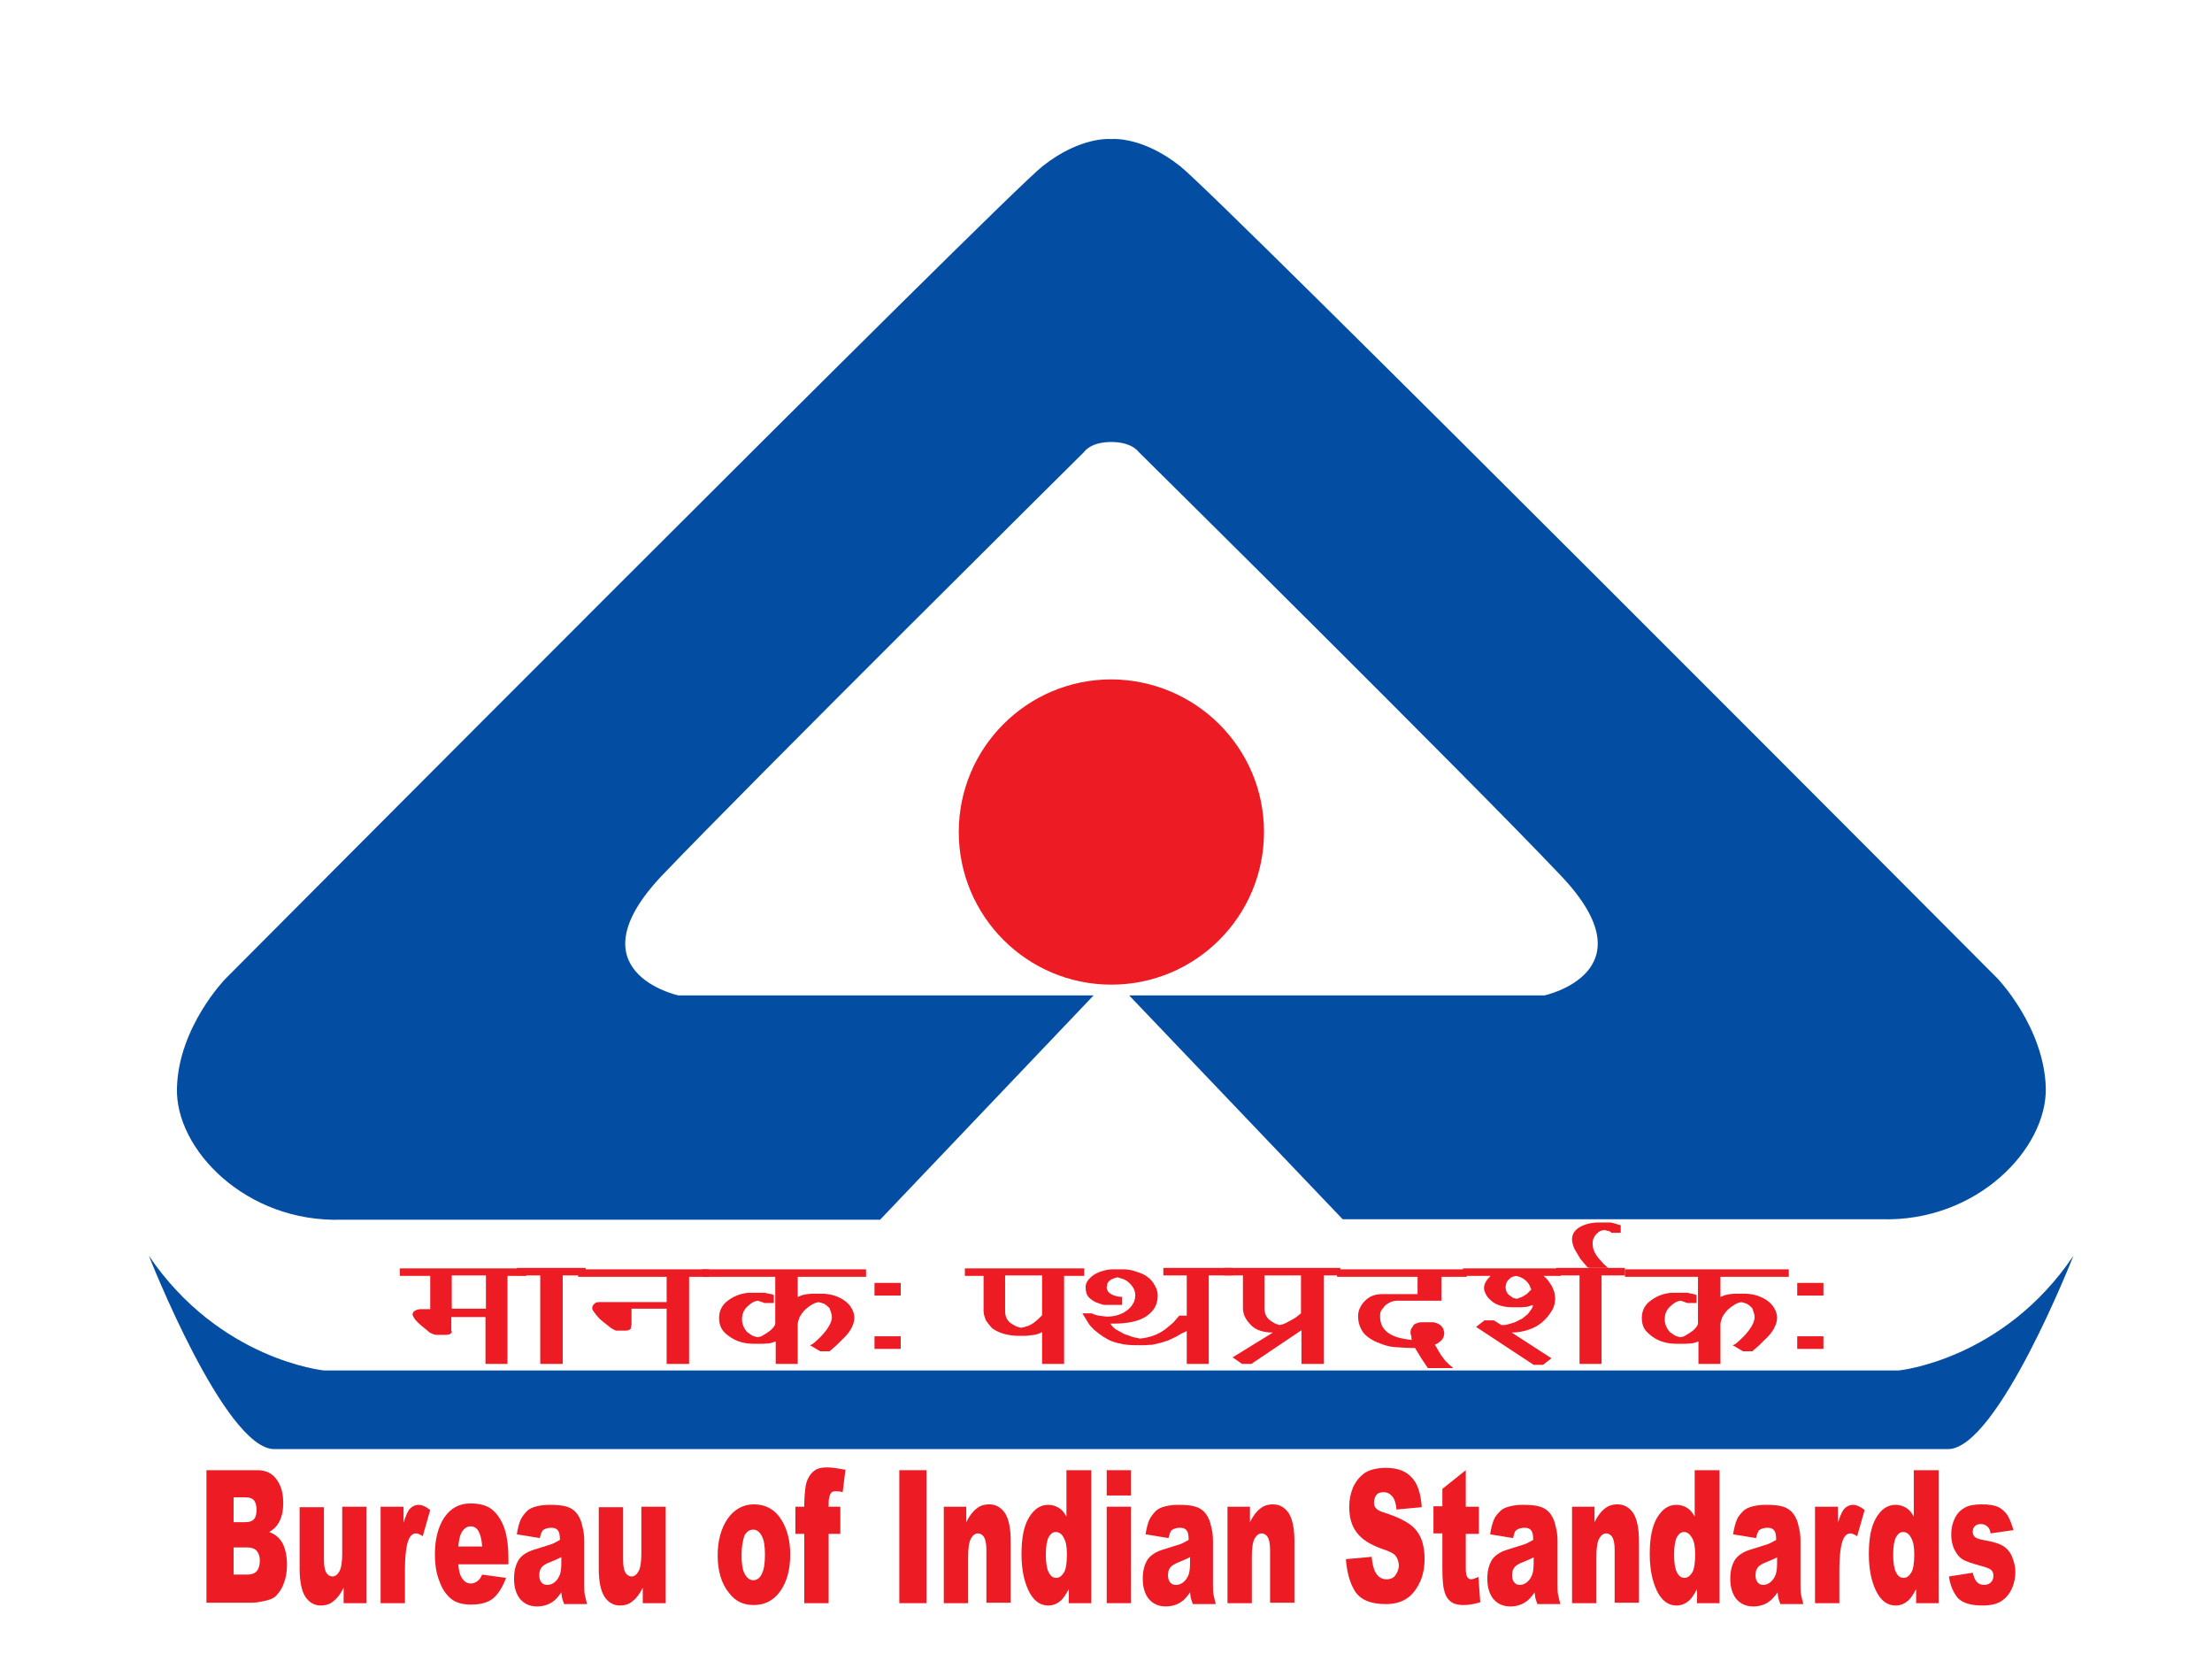 <?xml version="1.0" encoding="utf-8"?>
<!-- Generator: Adobe Illustrator 28.2.0, SVG Export Plug-In . SVG Version: 6.00 Build 0)  -->
<svg version="1.1" id="Layer_1" xmlns="http://www.w3.org/2000/svg" xmlns:xlink="http://www.w3.org/1999/xlink" x="0px" y="0px"
	 viewBox="0 0 472.5 354.8" style="enable-background:new 0 0 472.5 354.8;" xml:space="preserve">
<style type="text/css">
	.st0{fill:#ED1C24;}
	.st1{fill:#034EA2;}
</style>
<path class="st0" d="M270,177.7c0,18-14.6,32.6-32.6,32.6c-18,0-32.6-14.6-32.6-32.6c0-18,14.6-32.6,32.6-32.6
	C255.4,145.2,270,159.7,270,177.7z"/>
<path class="st1" d="M237.4,29.7c0,0,6.5-0.7,14.7,5.8C260.4,42,426.7,209,426.7,209s9.9,10.3,10.3,23.3c0.3,13-14.7,28.8-35.3,28.1
	H286.8l-45.6-47.8h88.7c0,0,23.1-5,3.5-25.6c-19.5-20.6-90.2-90.5-90.2-90.5s-1.4-2.1-5.8-2.1c-4.5,0-5.8,2.1-5.8,2.1
	s-70.6,70-90.2,90.5c-19.5,20.6,3.5,25.6,3.5,25.6h88.7L188,260.5H73.1c-20.6,0.7-35.7-15.1-35.3-28.1c0.3-13,10.3-23.3,10.3-23.3
	S214.4,42,222.7,35.5C230.9,29,237.4,29.7,237.4,29.7z"/>
<path class="st1" d="M405.6,292.7H69.2c0,0-22.3-2.2-37.4-24.5c0,0,16.2,41.3,26.8,41.3h357.5c10.6,0,26.8-41.3,26.8-41.3
	C427.9,290.5,405.6,292.7,405.6,292.7z"/>
<g>
	<path class="st0" d="M44.2,314h10.8c1.8,0,3.2,0.7,4.1,2c1,1.4,1.4,3,1.4,5c0,1.7-0.3,3.1-1,4.3c-0.5,0.8-1.1,1.4-2,1.9
		c1.3,0.5,2.3,1.3,2.9,2.5c0.6,1.2,0.9,2.7,0.9,4.5c0,1.5-0.2,2.8-0.7,4c-0.4,1.2-1.1,2.1-1.8,2.8c-0.5,0.4-1.2,0.7-2.2,0.9
		c-1.3,0.3-2.2,0.4-2.6,0.4h-9.9V314z M49.9,325.1h2.5c0.9,0,1.5-0.2,1.9-0.7c0.4-0.5,0.5-1.2,0.5-2c0-0.8-0.2-1.5-0.5-1.9
		c-0.4-0.5-1-0.7-1.8-0.7h-2.6V325.1z M49.9,336.3h2.9c1,0,1.7-0.3,2.1-0.8c0.4-0.5,0.6-1.3,0.6-2.2c0-0.8-0.2-1.5-0.6-2
		s-1.1-0.8-2.1-0.8h-2.9V336.3z"/>
	<path class="st0" d="M78.2,342.4h-4.8v-3.3c-0.7,1.4-1.4,2.3-2.2,2.9c-0.7,0.6-1.6,0.9-2.7,0.9c-1.4,0-2.5-0.7-3.3-1.9
		c-0.8-1.3-1.2-3.3-1.2-6v-13.1h5.2v11.3c0,1.3,0.2,2.2,0.5,2.7c0.3,0.5,0.8,0.8,1.3,0.8c0.6,0,1.1-0.4,1.5-1.1
		c0.4-0.7,0.6-2,0.6-3.9v-9.9h5.2V342.4z"/>
	<path class="st0" d="M81.4,321.8h4.8v3.4c0.5-1.5,0.9-2.5,1.4-3c0.5-0.5,1.1-0.8,1.8-0.8c0.8,0,1.6,0.4,2.5,1.1l-1.6,5.6
		c-0.6-0.4-1.1-0.6-1.4-0.6c-0.7,0-1.2,0.4-1.6,1.3c-0.5,1.2-0.8,3.4-0.8,6.7v6.9h-5.2V321.8z"/>
	<path class="st0" d="M108.2,334.1H97.9c0.1,1.3,0.3,2.2,0.7,2.8c0.5,0.9,1.2,1.3,2,1.3c0.5,0,1-0.2,1.5-0.6
		c0.3-0.2,0.6-0.7,0.9-1.3l5.1,0.7c-0.8,2.1-1.7,3.5-2.8,4.4c-1.1,0.9-2.7,1.3-4.7,1.3c-1.8,0-3.2-0.4-4.2-1.2c-1-0.8-1.9-2-2.5-3.7
		c-0.7-1.7-1-3.6-1-5.9c0-3.2,0.7-5.8,2-7.8c1.4-2,3.2-3,5.6-3c1.9,0,3.5,0.4,4.6,1.3c1.1,0.9,2,2.2,2.6,3.9
		c0.6,1.7,0.9,3.9,0.9,6.6V334.1z M103,330.3c-0.1-1.5-0.4-2.6-0.8-3.3c-0.4-0.7-1-1-1.7-1c-0.8,0-1.5,0.5-2,1.5
		c-0.3,0.6-0.5,1.6-0.6,2.8H103z"/>
	<path class="st0" d="M115.3,328.5l-4.9-0.8c0.2-1.3,0.5-2.4,0.8-3.1c0.4-0.8,0.9-1.4,1.5-2c0.5-0.4,1.1-0.7,2-0.9
		c0.8-0.2,1.7-0.3,2.7-0.3c1.5,0,2.8,0.1,3.7,0.4c0.9,0.3,1.7,0.8,2.3,1.7c0.4,0.6,0.8,1.4,1,2.5c0.3,1.1,0.4,2.1,0.4,3.1v9.1
		c0,1,0,1.7,0.1,2.3c0.1,0.6,0.3,1.2,0.5,2.1h-4.9c-0.2-0.5-0.3-0.9-0.4-1.2c-0.1-0.3-0.1-0.7-0.2-1.3c-0.7,1-1.3,1.7-2,2.1
		c-0.9,0.6-2,0.9-3.2,0.9c-1.6,0-2.8-0.6-3.7-1.7c-0.8-1.1-1.2-2.5-1.2-4.2c0-1.6,0.3-2.8,0.9-3.9c0.6-1,1.7-1.8,3.3-2.3
		c1.9-0.6,3.2-1,3.8-1.2c0.6-0.2,1.2-0.6,1.8-0.9c0-1-0.1-1.6-0.4-2c-0.3-0.4-0.7-0.6-1.4-0.6c-0.8,0-1.5,0.2-1.9,0.6
		C115.8,327,115.5,327.6,115.3,328.5z M119.8,332.6c-0.7,0.4-1.5,0.7-2.2,1c-1.1,0.4-1.7,0.8-2,1.3c-0.3,0.4-0.4,0.9-0.4,1.5
		c0,0.6,0.1,1.1,0.4,1.5c0.3,0.4,0.7,0.6,1.3,0.6c0.6,0,1.1-0.2,1.6-0.6c0.5-0.4,0.8-0.9,1.1-1.6c0.2-0.6,0.3-1.4,0.3-2.4V332.6z"/>
	<path class="st0" d="M142.1,342.4h-4.8v-3.3c-0.7,1.4-1.4,2.3-2.2,2.9c-0.7,0.6-1.6,0.9-2.7,0.9c-1.4,0-2.5-0.7-3.3-1.9
		c-0.8-1.3-1.2-3.3-1.2-6v-13.1h5.2v11.3c0,1.3,0.2,2.2,0.5,2.7c0.3,0.5,0.8,0.8,1.3,0.8c0.6,0,1.1-0.4,1.5-1.1
		c0.4-0.7,0.6-2,0.6-3.9v-9.9h5.2V342.4z"/>
	<path class="st0" d="M153.3,332.2c0-3.1,0.7-5.7,2.1-7.8c1.4-2,3.3-3.1,5.6-3.1c2.7,0,4.7,1.2,6.1,3.6c1.1,1.9,1.7,4.3,1.7,7.1
		c0,3.2-0.7,5.8-2.1,7.8c-1.4,2-3.3,3-5.7,3c-2.2,0-3.9-0.8-5.2-2.5C154.1,338.3,153.3,335.5,153.3,332.2z M158.4,332.1
		c0,1.8,0.2,3.2,0.7,4.1c0.5,0.9,1.1,1.3,1.8,1.3c0.7,0,1.4-0.4,1.8-1.3c0.5-0.9,0.7-2.3,0.7-4.2c0-1.8-0.2-3.1-0.7-4
		c-0.5-0.9-1.1-1.3-1.8-1.3c-0.8,0-1.4,0.4-1.9,1.3C158.7,329,158.4,330.3,158.4,332.1z"/>
	<path class="st0" d="M177,321.8h2.5v5.8H177v14.8h-5.2v-14.8h-1.9v-5.8h1.9v-0.9c0-0.8,0.1-1.8,0.2-2.8c0.1-1,0.3-1.8,0.7-2.5
		c0.3-0.6,0.8-1.2,1.4-1.6c0.6-0.4,1.4-0.6,2.6-0.6c0.9,0,2.2,0.2,3.9,0.5l-0.6,4.8c-0.6-0.2-1.1-0.2-1.5-0.2c-0.5,0-0.8,0.1-1,0.4
		c-0.2,0.2-0.3,0.6-0.4,1.1C177,320.3,177,320.9,177,321.8z"/>
	<path class="st0" d="M192.1,314h5.8v28.4h-5.8V314z"/>
	<path class="st0" d="M201.6,321.8h4.8v3.3c0.7-1.4,1.4-2.3,2.2-2.9c0.7-0.6,1.6-0.9,2.7-0.9c1.4,0,2.5,0.6,3.4,1.9
		c0.8,1.3,1.2,3.3,1.2,6v13.1h-5.2v-11.3c0-1.3-0.2-2.2-0.5-2.7c-0.3-0.5-0.8-0.8-1.3-0.8c-0.6,0-1.1,0.4-1.5,1.1
		c-0.4,0.7-0.6,2-0.6,3.9v9.9h-5.2V321.8z"/>
	<path class="st0" d="M233.1,314v28.4h-4.8v-3c-0.7,1.3-1.3,2.2-1.9,2.6c-0.7,0.6-1.6,0.9-2.5,0.9c-1.8,0-3.2-1.1-4.2-3.2
		c-1-2.1-1.5-4.7-1.5-7.8c0-3.4,0.5-6,1.6-7.8c1.1-1.8,2.4-2.7,4.1-2.7c0.8,0,1.5,0.2,2.2,0.6c0.7,0.4,1.2,1,1.7,1.9V314H233.1z
		 M227.9,332c0-1.6-0.2-2.8-0.7-3.6c-0.4-0.8-1-1.2-1.7-1.2c-0.6,0-1.1,0.4-1.5,1.1c-0.4,0.8-0.6,2-0.6,3.8c0,1.7,0.2,2.9,0.6,3.7
		c0.4,0.8,0.9,1.2,1.6,1.2c0.7,0,1.2-0.4,1.7-1.2C227.7,335.1,227.9,333.8,227.9,332z"/>
	<path class="st0" d="M236.4,314h5.2v5.4h-5.2V314z M236.4,321.8h5.2v20.6h-5.2V321.8z"/>
	<path class="st0" d="M249.6,328.5l-4.9-0.8c0.2-1.3,0.5-2.4,0.8-3.1c0.4-0.8,0.9-1.4,1.5-2c0.5-0.4,1.1-0.7,2-0.9
		c0.8-0.2,1.7-0.3,2.7-0.3c1.5,0,2.8,0.1,3.7,0.4c0.9,0.3,1.7,0.8,2.3,1.7c0.4,0.6,0.8,1.4,1,2.5c0.3,1.1,0.4,2.1,0.4,3.1v9.1
		c0,1,0,1.7,0.1,2.3c0.1,0.6,0.3,1.2,0.5,2.1h-4.9c-0.2-0.5-0.3-0.9-0.4-1.2c-0.1-0.3-0.1-0.7-0.2-1.3c-0.7,1-1.3,1.7-2,2.1
		c-0.9,0.6-2,0.9-3.2,0.9c-1.6,0-2.8-0.6-3.7-1.7c-0.8-1.1-1.2-2.5-1.2-4.2c0-1.6,0.3-2.8,0.9-3.9c0.6-1,1.7-1.8,3.3-2.3
		c1.9-0.6,3.2-1,3.8-1.2c0.6-0.2,1.2-0.6,1.8-0.9c0-1-0.1-1.6-0.4-2c-0.3-0.4-0.7-0.6-1.4-0.6c-0.8,0-1.5,0.2-1.9,0.6
		C250.1,327,249.8,327.6,249.6,328.5z M254.1,332.6c-0.7,0.4-1.5,0.7-2.2,1c-1,0.4-1.7,0.8-2,1.3c-0.3,0.4-0.4,0.9-0.4,1.5
		c0,0.6,0.1,1.1,0.4,1.5c0.3,0.4,0.7,0.6,1.3,0.6c0.6,0,1.1-0.2,1.6-0.6c0.5-0.4,0.8-0.9,1.1-1.6c0.2-0.6,0.3-1.4,0.3-2.4V332.6z"/>
	<path class="st0" d="M262.2,321.8h4.8v3.3c0.7-1.4,1.4-2.3,2.2-2.9c0.7-0.6,1.6-0.9,2.7-0.9c1.4,0,2.5,0.6,3.4,1.9
		c0.8,1.3,1.2,3.3,1.2,6v13.1h-5.2v-11.3c0-1.3-0.2-2.2-0.5-2.7c-0.3-0.5-0.8-0.8-1.3-0.8c-0.6,0-1.1,0.4-1.5,1.1
		c-0.4,0.7-0.6,2-0.6,3.9v9.9h-5.2V321.8z"/>
	<path class="st0" d="M287.5,333l5.5-0.5c0.1,1.4,0.4,2.4,0.7,3.1c0.6,1.2,1.4,1.7,2.5,1.7c0.8,0,1.5-0.3,1.9-0.9
		c0.4-0.6,0.7-1.3,0.7-2c0-0.7-0.2-1.4-0.6-2c-0.4-0.6-1.4-1.1-3-1.6c-2.5-0.9-4.3-2-5.4-3.5c-1.1-1.4-1.6-3.3-1.6-5.5
		c0-1.5,0.3-2.8,0.8-4.1c0.6-1.3,1.4-2.3,2.5-3.1c1.1-0.7,2.6-1.1,4.6-1.1c2.4,0,4.2,0.7,5.4,2c1.3,1.3,2,3.5,2.2,6.4l-5.4,0.5
		c-0.1-1.3-0.4-2.2-0.9-2.8c-0.5-0.6-1.1-0.9-1.9-0.9c-0.7,0-1.2,0.2-1.5,0.6c-0.3,0.4-0.5,1-0.5,1.6c0,0.5,0.1,0.9,0.4,1.2
		c0.3,0.4,0.9,0.7,1.9,1c2.5,0.8,4.3,1.7,5.4,2.5c1.1,0.8,1.9,1.9,2.4,3.1c0.5,1.3,0.7,2.7,0.7,4.2c0,1.8-0.3,3.5-1,5
		c-0.7,1.5-1.6,2.7-2.8,3.5c-1.2,0.8-2.7,1.2-4.5,1.2c-3.2,0-5.4-0.9-6.6-2.8C288.4,338.2,287.7,335.9,287.5,333z"/>
	<path class="st0" d="M313.1,314v7.8h2.8v5.8h-2.8v7.3c0,0.9,0.1,1.5,0.2,1.7c0.2,0.4,0.5,0.7,0.9,0.7c0.4,0,0.9-0.2,1.6-0.5
		l0.4,5.4c-1.3,0.4-2.5,0.6-3.6,0.6c-1.3,0-2.2-0.3-2.8-0.8c-0.6-0.5-1.1-1.3-1.3-2.3c-0.3-1-0.4-2.7-0.4-5v-7.2h-1.9v-5.8h1.9V318
		L313.1,314z"/>
	<path class="st0" d="M323.2,328.5l-4.9-0.8c0.2-1.3,0.5-2.4,0.8-3.1c0.3-0.8,0.9-1.4,1.5-2c0.5-0.4,1.1-0.7,2-0.9
		c0.8-0.2,1.7-0.3,2.7-0.3c1.5,0,2.8,0.1,3.7,0.4c0.9,0.3,1.7,0.8,2.3,1.7c0.4,0.6,0.8,1.4,1,2.5c0.3,1.1,0.4,2.1,0.4,3.1v9.1
		c0,1,0,1.7,0.1,2.3c0.1,0.6,0.3,1.2,0.5,2.1h-4.9c-0.2-0.5-0.3-0.9-0.4-1.2c-0.1-0.3-0.1-0.7-0.2-1.3c-0.7,1-1.3,1.7-2,2.1
		c-0.9,0.6-2,0.9-3.2,0.9c-1.6,0-2.8-0.6-3.7-1.7c-0.8-1.1-1.2-2.5-1.2-4.2c0-1.6,0.3-2.8,0.9-3.9c0.6-1,1.7-1.8,3.3-2.3
		c1.9-0.6,3.2-1,3.8-1.2c0.6-0.2,1.2-0.6,1.8-0.9c0-1-0.1-1.6-0.4-2c-0.3-0.4-0.7-0.6-1.4-0.6c-0.8,0-1.5,0.2-1.9,0.6
		C323.6,327,323.4,327.6,323.2,328.5z M327.6,332.6c-0.7,0.4-1.5,0.7-2.2,1c-1.1,0.4-1.7,0.8-2,1.3c-0.3,0.4-0.4,0.9-0.4,1.5
		c0,0.6,0.1,1.1,0.4,1.5c0.3,0.4,0.7,0.6,1.2,0.6c0.6,0,1.1-0.2,1.6-0.6c0.5-0.4,0.8-0.9,1.1-1.6c0.2-0.6,0.3-1.4,0.3-2.4V332.6z"/>
	<path class="st0" d="M335.8,321.8h4.8v3.3c0.7-1.4,1.4-2.3,2.2-2.9c0.7-0.6,1.6-0.9,2.7-0.9c1.4,0,2.5,0.6,3.4,1.9
		c0.8,1.3,1.2,3.3,1.2,6v13.1h-5.2v-11.3c0-1.3-0.2-2.2-0.5-2.7c-0.3-0.5-0.8-0.8-1.3-0.8c-0.6,0-1.1,0.4-1.5,1.1
		c-0.4,0.7-0.6,2-0.6,3.9v9.9h-5.2V321.8z"/>
	<path class="st0" d="M367.3,314v28.4h-4.8v-3c-0.7,1.3-1.3,2.2-1.9,2.6c-0.7,0.6-1.6,0.9-2.5,0.9c-1.8,0-3.2-1.1-4.2-3.2
		c-1-2.1-1.5-4.7-1.5-7.8c0-3.4,0.5-6,1.6-7.8c1.1-1.8,2.4-2.7,4.1-2.7c0.8,0,1.5,0.2,2.2,0.6c0.7,0.4,1.2,1,1.7,1.9V314H367.3z
		 M362.1,332c0-1.6-0.2-2.8-0.7-3.6c-0.5-0.8-1-1.2-1.7-1.2c-0.6,0-1.1,0.4-1.5,1.1c-0.4,0.8-0.6,2-0.6,3.8c0,1.7,0.2,2.9,0.6,3.7
		c0.4,0.8,0.9,1.2,1.6,1.2c0.7,0,1.2-0.4,1.7-1.2C361.9,335.1,362.1,333.8,362.1,332z"/>
	<path class="st0" d="M375.1,328.5l-4.9-0.8c0.2-1.3,0.5-2.4,0.8-3.1c0.3-0.8,0.9-1.4,1.5-2c0.5-0.4,1.1-0.7,2-0.9
		c0.8-0.2,1.7-0.3,2.7-0.3c1.5,0,2.8,0.1,3.7,0.4c0.9,0.3,1.7,0.8,2.3,1.7c0.4,0.6,0.8,1.4,1,2.5c0.3,1.1,0.4,2.1,0.4,3.1v9.1
		c0,1,0,1.7,0.1,2.3c0.1,0.6,0.3,1.2,0.5,2.1h-4.9c-0.2-0.5-0.3-0.9-0.4-1.2c-0.1-0.3-0.1-0.7-0.2-1.3c-0.7,1-1.4,1.7-2,2.1
		c-0.9,0.6-2,0.9-3.2,0.9c-1.6,0-2.8-0.6-3.7-1.7c-0.8-1.1-1.2-2.5-1.2-4.2c0-1.6,0.3-2.8,0.9-3.9c0.6-1,1.7-1.8,3.3-2.3
		c1.9-0.6,3.2-1,3.8-1.2c0.6-0.2,1.2-0.6,1.8-0.9c0-1-0.1-1.6-0.4-2c-0.3-0.4-0.7-0.6-1.4-0.6c-0.8,0-1.5,0.2-1.9,0.6
		C375.6,327,375.3,327.6,375.1,328.5z M379.6,332.6c-0.7,0.4-1.5,0.7-2.2,1c-1.1,0.4-1.7,0.8-2,1.3c-0.3,0.4-0.4,0.9-0.4,1.5
		c0,0.6,0.1,1.1,0.4,1.5c0.3,0.4,0.7,0.6,1.2,0.6c0.6,0,1.1-0.2,1.6-0.6c0.5-0.4,0.8-0.9,1.1-1.6c0.2-0.6,0.3-1.4,0.3-2.4V332.6z"/>
	<path class="st0" d="M387.8,321.8h4.8v3.4c0.5-1.5,0.9-2.5,1.4-3c0.5-0.5,1.1-0.8,1.8-0.8c0.8,0,1.6,0.4,2.5,1.1l-1.6,5.6
		c-0.6-0.4-1.1-0.6-1.4-0.6c-0.7,0-1.2,0.4-1.6,1.3c-0.5,1.2-0.8,3.4-0.8,6.7v6.9h-5.2V321.8z"/>
	<path class="st0" d="M414.1,314v28.4h-4.8v-3c-0.7,1.3-1.3,2.2-1.9,2.6c-0.7,0.6-1.6,0.9-2.5,0.9c-1.8,0-3.2-1.1-4.2-3.2
		c-1-2.1-1.5-4.7-1.5-7.8c0-3.4,0.5-6,1.6-7.8c1.1-1.8,2.4-2.7,4.1-2.7c0.8,0,1.5,0.2,2.2,0.6c0.7,0.4,1.2,1,1.7,1.9V314H414.1z
		 M408.9,332c0-1.6-0.2-2.8-0.7-3.6c-0.4-0.8-1-1.2-1.7-1.2c-0.6,0-1.1,0.4-1.5,1.1c-0.4,0.8-0.6,2-0.6,3.8c0,1.7,0.2,2.9,0.6,3.7
		c0.4,0.8,0.9,1.2,1.6,1.2c0.7,0,1.2-0.4,1.7-1.2C408.7,335.1,408.9,333.8,408.9,332z"/>
	<path class="st0" d="M416.3,336.7l5.1-0.8c0.2,0.9,0.5,1.6,0.9,2c0.4,0.4,0.9,0.6,1.5,0.6c0.7,0,1.2-0.2,1.6-0.7
		c0.3-0.3,0.4-0.8,0.4-1.3c0-0.6-0.2-1-0.6-1.3c-0.3-0.2-1-0.5-2.2-0.8c-1.8-0.5-3-0.9-3.7-1.3c-0.7-0.4-1.3-1.1-1.8-2.1
		c-0.5-1-0.7-2.1-0.7-3.3c0-1.4,0.3-2.5,0.8-3.5c0.5-1,1.2-1.7,2.1-2.2c0.9-0.5,2.1-0.7,3.6-0.7c1.6,0,2.8,0.2,3.6,0.6
		c0.8,0.4,1.4,1,1.9,1.7c0.5,0.8,0.9,1.9,1.3,3.2l-4.9,0.7c-0.1-0.7-0.3-1.1-0.6-1.4c-0.4-0.4-0.9-0.6-1.5-0.6c-0.6,0-1,0.2-1.3,0.5
		c-0.3,0.3-0.4,0.7-0.4,1.2c0,0.5,0.2,0.9,0.5,1.1c0.3,0.3,1.1,0.5,2.2,0.7c1.7,0.3,3,0.7,3.8,1.2c0.8,0.5,1.5,1.3,1.9,2.3
		c0.4,1,0.7,2.1,0.7,3.2c0,1.2-0.2,2.3-0.7,3.5c-0.5,1.1-1.2,2-2.2,2.7c-1,0.7-2.4,1-4.1,1c-2.5,0-4.2-0.5-5.3-1.6
		C417.3,340.2,416.6,338.7,416.3,336.7z"/>
</g>
<g>
	<path class="st0" d="M108.4,272.4v18.9h-4.7v-10h-7.3v2.8l0.1,0.4c0,0.1,0,0.1-0.1,0.2L96,285l-0.7,0.1l-2,0
		c-0.3,0-0.8-0.1-1.3-0.4c-0.1,0-0.4-0.2-0.8-0.6c-0.9-0.7-1.5-1.2-1.9-1.6c-0.7-0.7-1.1-1.3-1.2-1.8l0.2-0.5
		c0.2-0.2,0.4-0.3,0.6-0.4l0.3-0.1l0.5-0.1l2.2,0v-7.1h-6.5v-1.6h27v1.6H108.4z M103.8,272.4h-7.3v7.1h7.3V272.4z"/>
	<path class="st0" d="M120.2,272.4v18.9h-4.8v-18.9h-5v-1.6h14.7v1.6H120.2z"/>
	<path class="st0" d="M147.2,272.4v18.9h-4.8v-11.8h-7.5v3.4l-0.1,0.6c0,0.1,0,0.2-0.1,0.3l-0.4,0.3l-0.6,0.1l-2,0
		c-0.2,0-0.6-0.2-1.1-0.5l-1.9-1.5c-0.5-0.4-1.1-1-1.6-1.7c-0.4-0.5-0.6-0.8-0.6-1.1c0-0.5,0.3-0.9,0.8-1.2l0.5-0.1l0.6,0l14,0v-5.4
		h-18.9v-1.6h27.9v1.6H147.2z"/>
	<path class="st0" d="M170.4,272.4v4.6l1-0.4l1-0.2l1-0.1l2,0c0.9,0,1.8,0.1,2.8,0.4c1.8,0.6,3,1.5,3.7,2.7c0.4,0.7,0.6,1.4,0.6,2
		c0,1.5-0.9,3.2-2.7,4.8l-1.1,1.1l-1.5,1.3l-2,0l-2.2-1.3l0.3-0.1c0.3-0.1,1-0.7,2.1-1.8c1.5-1.6,2.3-3,2.3-4.1
		c0-0.5-0.2-1.1-0.5-1.9c-0.4-0.4-0.8-0.8-1.3-1l-1-0.3c-0.9,0.1-1.9,0.7-2.9,1.6c-0.4,0.4-0.8,0.9-1.2,1.6
		c-0.2,0.6-0.4,1.1-0.4,1.5v8.5h-4.7v-4.8c-0.5,0.2-0.9,0.3-1.3,0.4l-1.4,0.1l-2,0c-2,0-3.7-0.5-5.1-1.5c-0.9-0.6-1.4-1.1-1.8-1.8
		c-0.3-0.6-0.5-1.3-0.5-2.2c0-1.6,0.7-2.9,2-3.8c1.1-0.8,2.3-1.3,3.6-1.5c0.4-0.1,0.9-0.1,1.4-0.1l2,0h0.8c0.3,0.1,0.6,0.2,0.9,0.2
		c0.5,0.1,0.8,0.2,1,0.3v1.7h-2l-0.5-0.2l-0.3-0.1l-0.3-0.1c-0.1,0-0.2-0.1-0.3-0.1c-0.8,0.1-1.5,0.5-2.2,1.2
		c-0.8,0.7-1.2,1.6-1.2,2.8c0,1,0.4,1.9,1.1,2.7l1,0.7c0.4,0.2,0.8,0.3,1.2,0.4c0.4-0.1,0.8-0.1,1-0.3l1-0.6l0.7-0.5
		c0.7-0.6,1.1-1.1,1.1-1.6v-9.9h-15.6v-1.6h35v1.6H170.4z"/>
	<path class="st0" d="M186.8,276.7v-2.7h5.6v2.7H186.8z M186.8,288.1v-2.7h5.6v2.7H186.8z"/>
	<path class="st0" d="M227.3,272.4v18.9h-4.7v-6.8c-0.5,0.3-1.1,0.5-1.7,0.6l-1.7,0.2l-2,0c-2.1-0.1-3.8-0.6-5.1-1.5
		c-0.3-0.2-0.8-0.8-1.5-1.8c-0.3-0.7-0.5-1.4-0.5-2.1v-7.4h-4v-1.6h25.5v1.6H227.3z M222.6,272.4h-7.9v7.6c0,1.3,0.5,2.2,1.5,2.8
		l0.9,0.5l1,0.3c0.1,0,0.2-0.1,0.4-0.1c0.2,0,0.3-0.1,0.4-0.1c0.3-0.1,0.6-0.2,0.7-0.2c0.4-0.2,0.9-0.4,1.5-0.9l0.7-0.6l0.8-0.8
		V272.4z"/>
	<path class="st0" d="M252.4,284.8l-1.2,0.7l-1.7,0.8l-1.6,0.5l-1.7,0.4l-1.7,0.1l-2,0c-1.9,0-3.5-0.3-4.9-0.8
		c-1.3-0.5-2.6-1.4-3.9-2.5c-0.5-0.5-1-1-1.2-1.4l-1.3-2.1l2,0c0.6,0.3,1.1,0.4,1.5,0.5l1.7,0.2c1.6,0,3.1-0.4,4.3-1.3
		c1.2-0.9,1.8-2,1.8-3.3c0-1-0.5-1.9-1.4-2.7c-0.3-0.3-0.7-0.5-1.1-0.7l-1.3-0.4l-0.7,0.2l-0.7,0.3c-0.3,0.2-0.5,0.4-0.7,0.7
		l-0.2,0.9c0,0.8,0.5,1.4,1.6,1.8l0.7,0.2l1,0.1v1.7h-2.7c-0.4,0-0.7,0-1,0c-0.3,0-0.7-0.1-1.2-0.3c-1-0.3-1.7-0.8-2.2-1.3
		c-0.5-0.5-0.7-1.3-0.7-2.2c0-0.8,0.4-1.5,1.2-2.2c0.7-0.6,1.5-1,2.6-1.3c0.7-0.2,1.4-0.3,2.1-0.3l2,0c0.9,0,1.9,0.1,2.9,0.5
		c1.8,0.5,3.2,1.4,4,3c0.4,0.7,0.6,1.4,0.6,2.1c0,1.9-0.8,3.3-2.4,4.4c-1.6,1.1-4,1.6-7.1,1.6l-0.6,0c0.2,0.4,0.6,0.8,1.1,1.2l1.8,1
		l1.7,0.6c0.2,0.1,0.5,0.1,0.8,0.2c0.4,0.1,0.7,0.1,0.8,0.2c2.3-0.2,4.4-1,6-2.4l1.2-1l1.3-1.5l2,0v3.1L252.4,284.8z"/>
	<path class="st0" d="M258.2,272.4v18.9h-4.7v-18.9h-5v-1.6h14.7v1.6H258.2z"/>
	<path class="st0" d="M282.8,272.4v18.9H278v-7.2l-10.7,7.2h-2l-2-1.4l8.6-5.3c-2,0-3.5-0.5-4.5-1.4c-1-1-1.6-1.9-1.8-2.9
		c-0.1-0.4-0.1-0.8-0.1-1.2v-6.7h-4v-1.6h24.8v1.6H282.8z M277.9,272.4h-7.8v7c0,1.3,0.5,2.2,1.5,2.8l0.8,0.5l0.9,0.3
		c0.5-0.1,0.9-0.2,1.3-0.4l1.5-0.8l0.8-0.5l1-0.8V272.4z"/>
	<path class="st0" d="M307.9,272.4v5.4h-9.4c-0.9,0-1.7,0.3-2.6,1l-0.8,1c-0.2,0.3-0.3,0.7-0.3,1.1c-0.1,2.6,1.4,4.2,4.4,4.9l1,0.2
		l1.4,0.2l-0.1-0.2v-0.2c0-0.2,0-0.4-0.1-0.6l-0.1-0.4c0-0.3,0-0.6,0.1-0.9l0.5-0.8c0.1-0.2,0.4-0.4,0.8-0.5
		c0.4-0.2,0.8-0.2,1.3-0.2l2,0c0.3,0,0.6,0.1,0.9,0.2c0.6,0.2,1.1,0.6,1.4,1.2l0.2,0.8c0,0.9-0.3,1.5-1,2l-0.4,0.3l-0.6,0.3l1.3,2.2
		l0.9,1.2l0.9,0.9l0.4,0.3l0.4,0.4h-5.4l-1.4-2.1l-1.4-2.3h2l-0.4,0.1h-0.4l-2,0c-0.8,0-2-0.1-3.7-0.2c-1-0.1-2-0.4-3-0.8
		c-1.6-0.6-2.8-1.4-3.5-2.3c-0.7-1-1.1-2.1-1.1-3.5c0-1.2,0.5-2.3,1.5-3.3c1-1,2.2-1.4,3.6-1.4l7.6,0v-3.7h-17.2v-1.6h27.7v1.6
		H307.9z"/>
	<path class="st0" d="M329.6,272.4c0.5,0.4,0.8,0.7,1.1,1.1l0.8,1.2l0.5,1.2l0.2,1.3c0,1-0.2,1.9-0.7,2.7c-1.2,2-2.8,3.4-5,4.1
		c-1.2,0.4-2.4,0.6-3.6,0.6l8.5,5.5l-1.8,1.4h-2l-12.3-8.1l1.8-1.4h2l1.6,1l0.6,0c0.1,0,0.3,0,0.6-0.1c0.5-0.1,1.1-0.3,1.7-0.5
		l1.6-0.8l1.2-1l0.8-1.1l0.1-0.2l0.1-0.2v-0.2c0-0.1,0.1-0.2,0.1-0.2l-1.3,0.4l-1.2,0.1l-2,0c-1.7,0-3.1-0.4-4.1-1.1
		c-0.6-0.5-1.1-0.9-1.4-1.5c-0.3-0.5-0.5-1-0.5-1.5c0-0.9,0.5-1.7,1.4-2.6l-5.9,0v-1.6h20.9v1.6H329.6z M326.7,274.5
		c-0.1-0.2-0.2-0.4-0.4-0.6c-0.6-0.7-1.4-1.2-2.5-1.4l-0.7,0.2c-0.3,0.1-0.5,0.2-0.6,0.4c-0.3,0.2-0.5,0.5-0.7,0.8l-0.2,0.9
		c0,0.8,0.3,1.5,0.9,1.9l0.7,0.5l0.8,0.2l1.1-0.4l1-0.6l0.4-0.4l0.6-0.6L326.7,274.5z"/>
	<path class="st0" d="M342.1,272.4v18.9h-4.7v-18.9h-5v-1.6h14.7v1.6H342.1z"/>
	<path class="st0" d="M343.9,263l-0.4-0.1l-0.8-0.2c-0.7,0.1-1.2,0.3-1.5,0.7c-0.3,0.2-0.5,0.5-0.7,0.9c-0.2,0.3-0.3,0.7-0.3,1.2
		c0,0.7,0.1,1.3,0.4,1.9c0.3,0.6,0.7,1.2,1.2,1.7l0.7,0.8l1,0.9l-2.1,0h-1.9c-0.1,0-0.2-0.1-0.3-0.1c-0.1-0.1-0.3-0.2-0.4-0.4
		l-1.2-1.4c-0.3-0.5-0.7-1.2-1.3-2.2c-0.3-0.7-0.5-1.4-0.5-2c0-1.1,0.5-1.9,1.6-2.6c1.1-0.6,2.4-1,4-1l2,0h0.6
		c0.2,0,0.5,0.1,0.9,0.2l1.3,0.4v1.6h-2L343.9,263z"/>
	<path class="st0" d="M367.5,272.4v4.6l1-0.4l1-0.2l1-0.1l2,0c0.9,0,1.8,0.1,2.8,0.4c1.8,0.6,3,1.5,3.7,2.7c0.4,0.7,0.6,1.4,0.6,2
		c0,1.5-0.9,3.2-2.7,4.8l-1.1,1.1l-1.5,1.3l-2,0l-2.2-1.3l0.3-0.1c0.3-0.1,1-0.7,2.1-1.8c1.5-1.6,2.3-3,2.3-4.1
		c0-0.5-0.2-1.1-0.5-1.9c-0.4-0.4-0.8-0.8-1.3-1l-1-0.3c-0.9,0.1-1.9,0.7-2.9,1.6c-0.4,0.4-0.8,0.9-1.2,1.6
		c-0.2,0.6-0.4,1.1-0.4,1.5v8.5h-4.7v-4.8c-0.5,0.2-0.9,0.3-1.3,0.4l-1.4,0.1l-2,0c-2,0-3.7-0.5-5.1-1.5c-0.8-0.6-1.4-1.1-1.8-1.8
		c-0.3-0.6-0.5-1.3-0.5-2.2c0-1.6,0.7-2.9,2-3.8c1.1-0.8,2.3-1.3,3.6-1.5c0.4-0.1,0.9-0.1,1.4-0.1l2,0h0.8c0.3,0.1,0.6,0.2,0.9,0.2
		c0.5,0.1,0.8,0.2,1,0.3v1.7h-2l-0.5-0.2l-0.3-0.1l-0.3-0.1c-0.1,0-0.2-0.1-0.3-0.1c-0.8,0.1-1.5,0.5-2.2,1.2
		c-0.8,0.7-1.2,1.6-1.2,2.8c0,1,0.4,1.9,1.1,2.7l1,0.7c0.4,0.2,0.8,0.3,1.2,0.4c0.4-0.1,0.8-0.1,1-0.3l1-0.6l0.7-0.5
		c0.7-0.6,1.1-1.1,1.1-1.6v-9.9h-15.6v-1.6h35v1.6H367.5z"/>
	<path class="st0" d="M383.9,276.7v-2.7h5.6v2.7H383.9z M383.9,288.1v-2.7h5.6v2.7H383.9z"/>
</g>
</svg>
